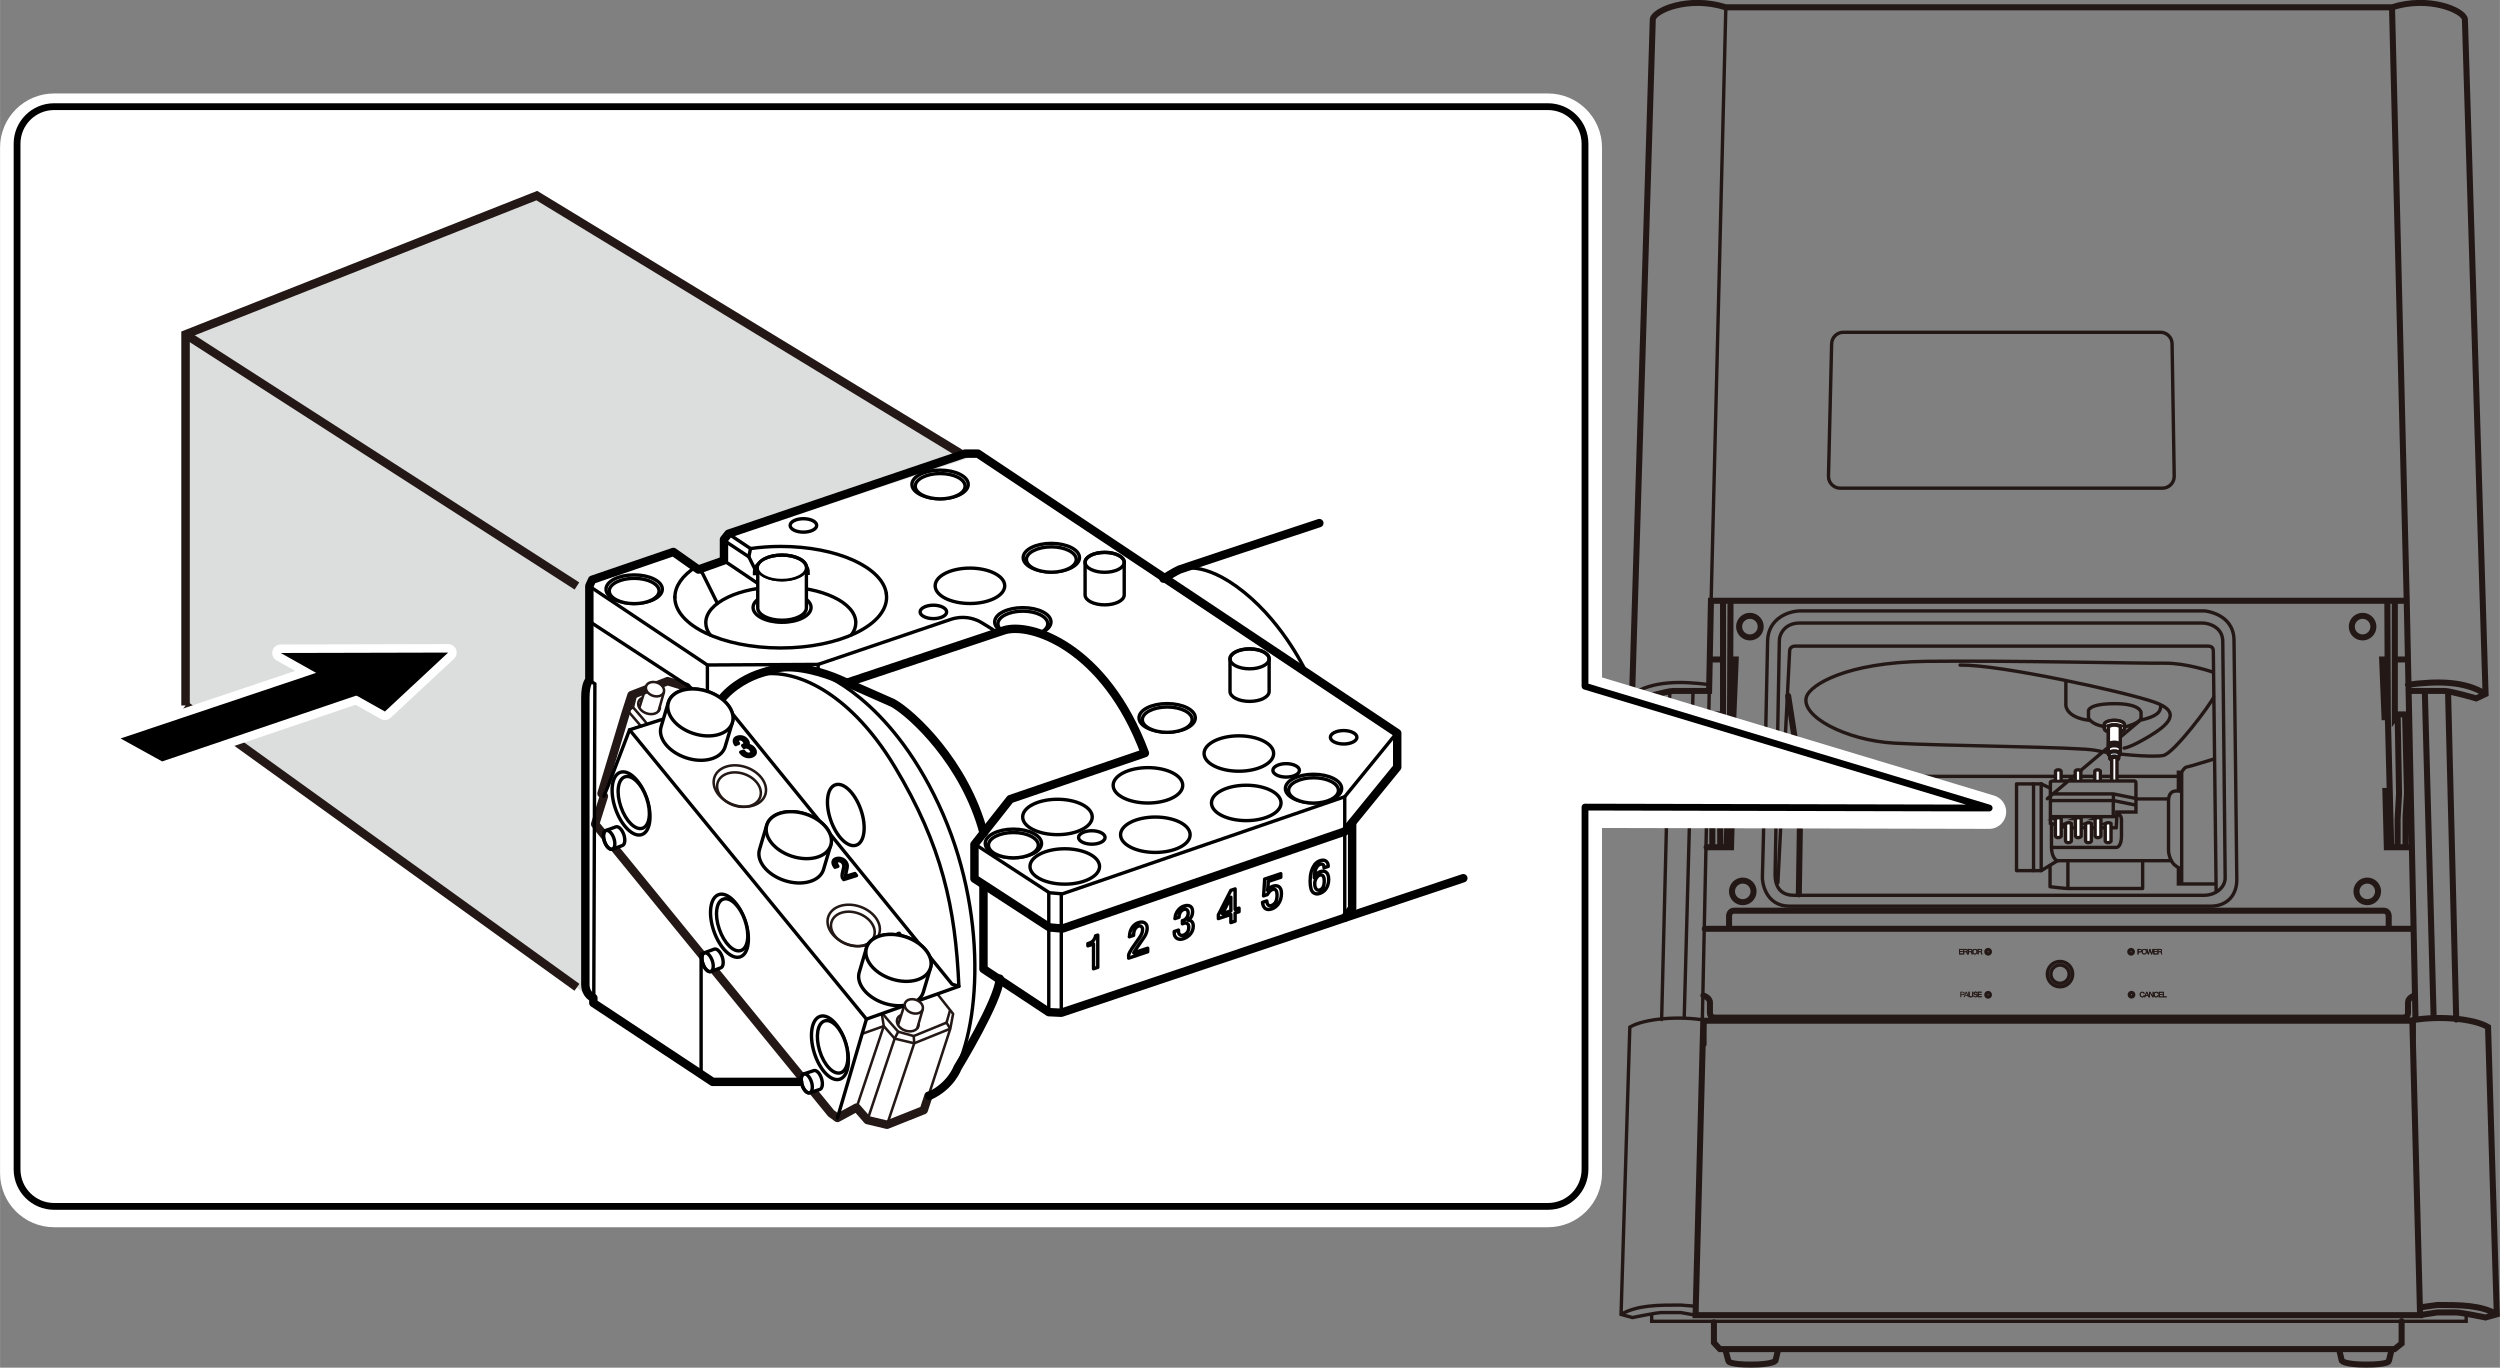 <?xml version="1.0" encoding="UTF-8"?><svg xmlns="http://www.w3.org/2000/svg" width="103.7mm" height="56.73mm" xmlns:xlink="http://www.w3.org/1999/xlink" viewBox="0 0 293.94 160.81"><rect x="0" y="0" width="293.94" height="160.81" fill="#808080" stroke="none"/><defs><clipPath id="clippath"><rect x="190.39" y=".15" width="103.4" height="160.5" style="fill:none;"/></clipPath><clipPath id="clippath-1"><rect x="190.39" y=".15" width="103.4" height="160.5" style="fill:none;"/></clipPath><clipPath id="clippath-2"><rect x="190.39" y=".15" width="103.4" height="160.5" style="fill:none;"/></clipPath><clipPath id="clippath-3"><rect x="190.39" y=".15" width="103.4" height="160.5" style="fill:none;"/></clipPath><clipPath id="clippath-4"><rect x="241.48" y="90.32" width="5.67" height="1.55" style="fill:none;"/></clipPath></defs><g id="_レイヤー_1"><path d="M241.04,101.76v2.5s1.7.21,2.1.21h8.79v-3" style="fill:none; stroke:#231815; stroke-linecap:round; stroke-linejoin:round; stroke-width:.4px;"/><line x1="240.11" y1="102.31" x2="241.92" y2="101.2" style="fill:none; stroke:#231815; stroke-linecap:round; stroke-linejoin:round; stroke-width:.4px;"/><line x1="243.14" y1="104.35" x2="243.14" y2="101.31" style="fill:none; stroke:#231815; stroke-linecap:round; stroke-linejoin:round; stroke-width:.4px;"/><polyline points="240 102.37 237.1 102.37 237.1 92.17 239.46 92.17 240 92.17" style="fill:none; stroke:#231815; stroke-linecap:round; stroke-linejoin:round; stroke-width:.4px;"/><line x1="240" y1="92.17" x2="240" y2="102.37" style="fill:none; stroke:#231815; stroke-linecap:round; stroke-linejoin:round; stroke-width:.4px;"/><line x1="239.1" y1="102.37" x2="239.1" y2="92.17" style="fill:none; stroke:#231815; stroke-linecap:round; stroke-linejoin:round; stroke-width:.4px;"/><line x1="240" y1="92.17" x2="241.08" y2="92.68" style="fill:none; stroke:#231815; stroke-linecap:round; stroke-linejoin:round; stroke-width:.4px;"/><path d="M211.71,91.29h44.35" style="fill:none; stroke:#231815; stroke-linecap:round; stroke-miterlimit:10; stroke-width:.4px;"/><g style="clip-path:url(#clippath);"><path d="M256.52,90.79v13.13M260.52,103.94h-4.39v-1.93s-.14-.06-.44-.3c-.3-.25-.72-1.02-.72-1.74v-5.64c0-.61.07-.87.33-1.13.26-.26.83-.19.83-.19v-2.21h.39s.3-.58.58-.61c.28-.03,3.2-.94,3.2-.94M251.24,93.94h3.67M248.5,93.35s-.07,2.56,0,2.56M241.15,96.02h7.64M241.15,94.22l.13-.09h7.22l2.6.53M241.15,93.44l.13-.09h7.22l2.6.53M248.91,95.6s.53.2.53.77v1.93c0,.99-.37,1.34-.59,1.34h-7.63M240.72,93.91,251.66,84.68c1.99-.44,2.4-.97,2.4-1.74M247.4,85.43c-1.58-.26-1.84-1.03-1.84-1.03v-.85s.04-.81,3.09-.81,3.09,1.03,3.09,1.03v.59c0,.55-1.39,1.02-1.91,1.1M242.9,80.07v2.87s0,1.44,2.82,1.77M230.46,78.2c4.71-.07,19.44,3.17,22.83,4.35,3.39,1.18,1.58,2.73-.63,4.05-2.21,1.33-2.91,1.36-2.91,1.36M260.32,81.89c-.4.96-4.68,6.63-5.93,6.93-1.25.29-6.19-.18-7.99-.59-1.8-.41-17.97-.52-23.68-.85-5.71-.33-11.1-3.19-10.31-5.49.44-1.29,4.49-4.02,14.14-4.13,9.65-.11,25.41.26,27.95.22s5.63,1.03,5.63,1.03M209.21,75.42l-.5,27.36c0,1.82.94,2.49,2.21,2.49h48.22c1.33,0,2.49-.88,2.49-2.05s-.28-27.8-.28-27.8c0-1.66-1.6-2.16-2.38-2.16h-47.39c-1.66,0-2.38,1.22-2.38,2.16ZM209.04,103.78l1.38-27.2c0-.44.33-.61.66-.61h48.5c.61,0,.66.33.66.66s.33,28.19.33,28.19M211.69,71.83h47.5s3.48.28,3.48,3.48c0,0,.33,26.37.33,28.14s-1.1,3.1-3.09,3.1h-49.49c-2.87,0-3.26-2.87-3.2-3.54.06-.66.61-27.64.61-27.64.06-2.71,2.54-3.54,3.87-3.54ZM248.83,97.33h-5.82l-1.93-.53v-4.86s.07-.11.37-.11h9.56s.13.02.13.24v3.41h-2.25v.7l-.07,1.16" style="fill:none; stroke:#231815; stroke-linecap:round; stroke-miterlimit:10; stroke-width:.4px;"/><path d="M242.86,96.83v2.04s.02.21.32.21.36-.17.36-.17v-2.08s-.2-.21-.69,0" style="fill:#d3edfb;"/><path d="M242.86,96.83v2.04s.02.21.32.21.36-.17.36-.17v-2.08s-.2-.21-.69,0Z" style="fill:#fff; stroke:#231815; stroke-linecap:round; stroke-miterlimit:10; stroke-width:.4px;"/><path d="M241.67,96.24v2.04s.02.21.32.21.36-.17.36-.17v-2.08s-.2-.21-.69,0" style="fill:#d3edfb;"/><path d="M241.67,96.24v2.04s.02.21.32.21.36-.17.36-.17v-2.08s-.2-.21-.69,0Z" style="fill:#fff; stroke:#231815; stroke-linecap:round; stroke-miterlimit:10; stroke-width:.4px;"/><path d="M245.22,96.83v2.04s.02.21.32.21.36-.17.36-.17v-2.08s-.2-.21-.69,0" style="fill:#fff;"/><path d="M245.22,96.83v2.04s.02.21.32.21.36-.17.36-.17v-2.08s-.2-.21-.69,0Z" style="fill:none; stroke:#231815; stroke-linecap:round; stroke-miterlimit:10; stroke-width:.4px;"/><path d="M244.02,96.24v2.04s.02.21.32.21.36-.17.36-.17v-2.08s-.2-.21-.69,0" style="fill:#d3edfb;"/><path d="M244.02,96.24v2.04s.02.21.32.21.36-.17.36-.17v-2.08s-.2-.21-.69,0Z" style="fill:#fff; stroke:#231815; stroke-linecap:round; stroke-miterlimit:10; stroke-width:.4px;"/><path d="M247.53,96.83v2.04s.02.21.32.21.36-.17.36-.17v-2.08s-.2-.21-.69,0" style="fill:#fff;"/><path d="M247.53,96.83v2.04s.02.21.32.21.36-.17.36-.17v-2.08s-.2-.21-.69,0Z" style="fill:none; stroke:#231815; stroke-linecap:round; stroke-miterlimit:10; stroke-width:.4px;"/><path d="M246.34,96.24v2.04s.02.21.32.21.36-.17.36-.17v-2.08s-.2-.21-.69,0" style="fill:#fff;"/><path d="M246.34,96.24v2.04s.02.21.32.21.36-.17.36-.17v-2.08s-.2-.21-.69,0Z" style="fill:none; stroke:#231815; stroke-linecap:round; stroke-miterlimit:10; stroke-width:.4px;"/><path d="M250.88,116.96c0,.14-.12.26-.26.26s-.26-.12-.26-.26.12-.26.26-.26.26.12.26.26ZM250.83,111.91c0,.14-.12.26-.26.26s-.26-.12-.26-.26.12-.26.26-.26.26.12.26.26ZM234.02,116.97c0,.14-.12.26-.26.26s-.26-.12-.26-.26.12-.26.26-.26.26.12.26.26ZM234.02,111.91c0,.14-.12.26-.26.26s-.26-.12-.26-.26.12-.26.26-.26.26.12.26.26ZM241.14,114.55c0,.59.49,1.07,1.08,1.07.59,0,1.07-.49,1.07-1.08,0-.59-.49-1.07-1.08-1.07-.59,0-1.07.49-1.07,1.08ZM240.72,114.55c0,.82.68,1.49,1.5,1.48.82,0,1.49-.68,1.48-1.5,0-.83-.68-1.49-1.5-1.48-.82,0-1.49.68-1.48,1.5ZM199.06,81.39l-1.03,38.12M200.16,119.73l.81-38.49M194.2,154.62v.74h95.77v-.74M190.59,154.55c1.91-1.1,4.34-1.1,6.99-1.1l1.51.12M200.46,122.83v-2.87c-3.02-.52-7.07-.22-8.83.81l-1.03,33.78,1.33.37s2.87-.59,3.46-.59h2.21l1.77.31M196.33,81.39l-.96,38.49M191.92,81.61c2.43-1.55,5.67-1.55,9.13-1.1M201.19,70.64l1.73-69.77M254.02,39.07h-37.28c-.75,0-1.36.6-1.38,1.35l-.37,15.56c-.02.78.61,1.42,1.38,1.42h37.88c.78,0,1.4-.64,1.39-1.41l-.25-15.57c-.01-.75-.62-1.35-1.37-1.35Z" style="fill:none; stroke:#231815; stroke-linecap:round; stroke-miterlimit:10; stroke-width:.4px;"/><path d="M251.45,111.88h.17c.05,0,.12-.02.12-.11s-.05-.1-.11-.1h-.17v.21ZM251.33,111.58h.29c.19,0,.22.12.22.2s-.04.2-.22.2h-.17v.25h-.12v-.64Z" style="fill:#231815;"/><path d="M251.45,111.88h.17c.05,0,.12-.02.12-.11s-.05-.1-.11-.1h-.17v.21ZM251.33,111.58h.29c.19,0,.22.12.22.2s-.04.2-.22.2h-.17v.25h-.12v-.64Z" style="fill:#231815;"/><path d="M251.93,111.9c0,.12.06.24.19.24s.2-.12.2-.24-.06-.24-.2-.24-.19.12-.19.24M252.43,111.9c0,.18-.11.33-.31.33s-.31-.15-.31-.33.12-.33.31-.33.31.15.31.33" style="fill:#231815;"/><path d="M251.93,111.9c0,.12.06.24.19.24s.2-.12.2-.24-.06-.24-.2-.24-.19.12-.19.24ZM252.43,111.9c0,.18-.11.33-.31.33s-.31-.15-.31-.33.12-.33.31-.33.31.15.31.33Z" style="fill:#231815;"/></g><polygon points="252.37 111.58 252.49 111.58 252.6 112.06 252.61 112.06 252.73 111.58 252.85 111.58 252.97 112.06 252.98 112.06 253.1 111.58 253.21 111.58 253.03 112.22 252.92 112.22 252.79 111.73 252.79 111.73 252.66 112.22 252.54 112.22 252.37 111.58" style="fill:#231815;"/><polygon points="252.37 111.58 252.49 111.58 252.6 112.06 252.61 112.06 252.73 111.58 252.85 111.58 252.97 112.06 252.98 112.06 253.1 111.58 253.21 111.58 253.03 112.22 252.92 112.22 252.79 111.73 252.79 111.73 252.66 112.22 252.54 112.22 252.37 111.58" style="fill:#231815;"/><polygon points="253.18 111.58 253.66 111.58 253.66 111.67 253.3 111.67 253.3 111.84 253.63 111.84 253.63 111.93 253.3 111.93 253.3 112.12 253.67 112.12 253.67 112.22 253.18 112.22 253.18 111.58" style="fill:#231815;"/><polygon points="253.18 111.58 253.66 111.58 253.66 111.67 253.3 111.67 253.3 111.84 253.63 111.84 253.63 111.93 253.3 111.93 253.3 112.12 253.67 112.12 253.67 112.22 253.18 112.22 253.18 111.58" style="fill:#231815;"/><g style="clip-path:url(#clippath-1);"><path d="M253.79,111.87h.19c.08,0,.12-.03.12-.1,0-.08-.06-.1-.12-.1h-.19v.2ZM253.67,111.58h.32c.15,0,.22.06.22.17,0,.12-.09.15-.11.16h0s.1.04.1.14c0,.07.01.14.04.17h-.13s-.02-.06-.02-.1c0-.12-.03-.17-.13-.17h-.17v.26h-.12v-.64Z" style="fill:#231815;"/><path d="M253.79,111.87h.19c.08,0,.12-.03.12-.1,0-.08-.06-.1-.12-.1h-.19v.2ZM253.67,111.58h.32c.15,0,.22.06.22.17,0,.12-.09.15-.11.16h0s.1.04.1.14c0,.07.01.14.04.17h-.13s-.02-.06-.02-.1c0-.12-.03-.17-.13-.17h-.17v.26h-.12v-.64Z" style="fill:#231815;"/></g><polygon points="230.35 111.58 230.82 111.58 230.82 111.67 230.46 111.67 230.46 111.84 230.79 111.84 230.79 111.93 230.46 111.93 230.46 112.12 230.83 112.12 230.83 112.22 230.35 112.22 230.35 111.58" style="fill:#231815;"/><polygon points="230.35 111.58 230.82 111.58 230.82 111.67 230.46 111.67 230.46 111.84 230.79 111.84 230.79 111.93 230.46 111.93 230.46 112.12 230.83 112.12 230.83 112.22 230.35 112.22 230.35 111.58" style="fill:#231815;"/><g style="clip-path:url(#clippath-2);"><path d="M230.95,111.87h.19c.07,0,.11-.03.11-.1,0-.08-.06-.1-.12-.1h-.19v.2ZM230.83,111.58h.32c.15,0,.22.06.22.17,0,.12-.09.15-.11.16h0s.1.04.1.14c0,.07.01.14.04.17h-.13s-.02-.06-.02-.1c0-.12-.03-.17-.13-.17h-.17v.26h-.12v-.64Z" style="fill:#231815;"/><path d="M230.95,111.87h.19c.07,0,.11-.03.11-.1,0-.08-.06-.1-.12-.1h-.19v.2ZM230.83,111.58h.32c.15,0,.22.06.22.17,0,.12-.09.15-.11.16h0s.1.04.1.14c0,.07.01.14.04.17h-.13s-.02-.06-.02-.1c0-.12-.03-.17-.13-.17h-.17v.26h-.12v-.64Z" style="fill:#231815;"/><path d="M231.5,111.87h.19c.07,0,.12-.03.12-.1,0-.08-.06-.1-.12-.1h-.19v.2ZM231.38,111.58h.32c.15,0,.22.06.22.17,0,.12-.09.15-.11.16h0s.1.04.1.14c0,.07.01.14.04.17h-.13s-.02-.06-.02-.1c0-.12-.03-.17-.13-.17h-.17v.26h-.12v-.64Z" style="fill:#231815;"/><path d="M231.5,111.87h.19c.07,0,.12-.03.12-.1,0-.08-.06-.1-.12-.1h-.19v.2ZM231.38,111.58h.32c.15,0,.22.06.22.17,0,.12-.09.15-.11.16h0s.1.04.1.14c0,.07.01.14.04.17h-.13s-.02-.06-.02-.1c0-.12-.03-.17-.13-.17h-.17v.26h-.12v-.64Z" style="fill:#231815;"/><path d="M232.01,111.9c0,.12.06.24.2.24s.19-.12.19-.24-.06-.24-.19-.24-.2.12-.2.24M232.51,111.9c0,.18-.11.33-.31.33s-.31-.15-.31-.33.11-.33.31-.33.31.15.31.33" style="fill:#231815;"/><path d="M232.01,111.9c0,.12.06.24.2.24s.19-.12.19-.24-.06-.24-.19-.24-.2.12-.2.24ZM232.51,111.9c0,.18-.11.33-.31.33s-.31-.15-.31-.33.11-.33.31-.33.31.15.31.33Z" style="fill:#231815;"/><path d="M232.64,111.87h.19c.07,0,.12-.03.12-.1,0-.08-.06-.1-.12-.1h-.19v.2ZM232.52,111.58h.32c.15,0,.22.06.22.17,0,.12-.09.15-.11.16h0s.1.04.1.14c0,.07.01.14.04.17h-.13s-.02-.06-.02-.1c0-.12-.03-.17-.13-.17h-.17v.26h-.12v-.64Z" style="fill:#231815;"/><path d="M232.64,111.87h.19c.07,0,.12-.03.12-.1,0-.08-.06-.1-.12-.1h-.19v.2ZM232.52,111.58h.32c.15,0,.22.06.22.17,0,.12-.09.15-.11.16h0s.1.04.1.14c0,.07.01.14.04.17h-.13s-.02-.06-.02-.1c0-.12-.03-.17-.13-.17h-.17v.26h-.12v-.64Z" style="fill:#231815;"/><path d="M252.05,116.83c-.02-.07-.07-.13-.16-.13-.14,0-.2.12-.2.24s.06.24.2.24c.1,0,.16-.07.17-.17h.11c0,.15-.12.26-.28.26-.19,0-.31-.15-.31-.33s.12-.33.31-.33c.15,0,.26.08.28.22h-.11Z" style="fill:#231815;"/><path d="M252.05,116.83c-.02-.07-.07-.13-.16-.13-.14,0-.2.12-.2.24s.06.24.2.24c.1,0,.16-.07.17-.17h.11c0,.15-.12.26-.28.26-.19,0-.31-.15-.31-.33s.12-.33.31-.33c.15,0,.26.08.28.22h-.11Z" style="fill:#231815;"/></g><path d="M252.31,117.01h.2l-.1-.27h0l-.1.27ZM252.35,116.62h.12l.26.64h-.12l-.06-.17h-.26l-.06.17h-.12l.26-.64Z" style="fill:#231815;"/><path d="M252.31,117.01h.2l-.1-.27h0l-.1.27ZM252.35,116.62h.12l.26.64h-.12l-.06-.17h-.26l-.06.17h-.12l.26-.64Z" style="fill:#231815;"/><polygon points="252.69 116.62 252.81 116.62 253.1 117.09 253.11 117.09 253.11 116.62 253.22 116.62 253.22 117.26 253.09 117.26 252.8 116.79 252.79 116.79 252.79 117.26 252.69 117.26 252.69 116.62" style="fill:#231815;"/><polygon points="252.69 116.62 252.81 116.62 253.1 117.09 253.11 117.09 253.11 116.62 253.22 116.62 253.22 117.26 253.09 117.26 252.8 116.79 252.79 116.79 252.79 117.26 252.69 117.26 252.69 116.62" style="fill:#231815;"/><g style="clip-path:url(#clippath-3);"><path d="M253.69,116.83c-.02-.07-.07-.13-.16-.13-.14,0-.2.12-.2.24s.06.24.2.24c.1,0,.16-.07.16-.17h.11c0,.15-.12.26-.28.26-.19,0-.31-.15-.31-.33s.12-.33.31-.33c.15,0,.26.08.28.22h-.11Z" style="fill:#231815;"/><path d="M253.69,116.83c-.02-.07-.07-.13-.16-.13-.14,0-.2.12-.2.24s.06.24.2.24c.1,0,.16-.07.16-.17h.11c0,.15-.12.26-.28.26-.19,0-.31-.15-.31-.33s.12-.33.31-.33c.15,0,.26.08.28.22h-.11Z" style="fill:#231815;"/></g><polygon points="253.81 116.62 254.29 116.62 254.29 116.72 253.93 116.72 253.93 116.89 254.26 116.89 254.26 116.98 253.93 116.98 253.93 117.17 254.3 117.17 254.3 117.26 253.81 117.26 253.81 116.62" style="fill:#231815;"/><polygon points="253.81 116.62 254.29 116.62 254.29 116.72 253.93 116.72 253.93 116.89 254.26 116.89 254.26 116.98 253.93 116.98 253.93 117.17 254.3 117.17 254.3 117.26 253.81 117.26 253.81 116.62" style="fill:#231815;"/><polygon points="254.3 116.62 254.42 116.62 254.42 117.17 254.76 117.17 254.76 117.26 254.3 117.26 254.3 116.62" style="fill:#231815;"/><polygon points="254.3 116.62 254.42 116.62 254.42 117.17 254.76 117.17 254.76 117.26 254.3 117.26 254.3 116.62" style="fill:#231815;"/><path d="M230.61,116.91h.17c.05,0,.11-.02.11-.11s-.05-.1-.11-.1h-.17v.21ZM230.49,116.61h.29c.19,0,.22.12.22.2s-.04.2-.22.2h-.17v.24h-.12v-.64Z" style="fill:#231815;"/><path d="M230.61,116.91h.17c.05,0,.11-.02.11-.11s-.05-.1-.11-.1h-.17v.21Z" style="fill:none;"/><path d="M231.09,117h.2l-.1-.27h0l-.1.27ZM231.13,116.61h.12l.25.64h-.12l-.06-.17h-.26l-.06.17h-.12l.26-.64Z" style="fill:#231815;"/><path d="M231.47,116.61h.11v.37c0,.09,0,.19.15.19s.15-.1.15-.19v-.37h.11v.41c0,.16-.11.25-.27.25s-.27-.08-.27-.25v-.41Z" style="fill:#231815;"/><path d="M231.47,116.61h.11v.37c0,.09,0,.19.15.19s.15-.1.15-.19v-.37h.11v.41c0,.16-.11.25-.27.25s-.27-.08-.27-.25v-.41Z" style="fill:#231815;"/><path d="M232.11,117.04c0,.1.07.14.17.14.1,0,.14-.05.14-.1s-.03-.07-.05-.08c-.05-.02-.11-.03-.19-.05-.11-.03-.15-.1-.15-.16,0-.13.12-.19.24-.19.14,0,.25.07.25.2h-.12c0-.08-.06-.11-.14-.11-.05,0-.12.02-.12.08,0,.04.03.07.08.08.01,0,.15.04.19.05.09.02.13.1.13.16,0,.14-.13.2-.26.2-.15,0-.27-.07-.27-.23h.11Z" style="fill:#231815;"/><path d="M232.11,117.04c0,.1.07.14.17.14.1,0,.14-.05.14-.1s-.03-.07-.05-.08c-.05-.02-.11-.03-.19-.05-.11-.03-.15-.1-.15-.16,0-.13.12-.19.24-.19.14,0,.25.07.25.2h-.12c0-.08-.06-.11-.14-.11-.05,0-.12.02-.12.08,0,.04.03.07.08.08.01,0,.15.04.19.05.09.02.13.1.13.16,0,.14-.13.2-.26.2-.15,0-.27-.07-.27-.23h.11Z" style="fill:#231815;"/><polygon points="232.54 116.61 233.01 116.61 233.01 116.71 232.65 116.71 232.65 116.87 232.99 116.87 232.99 116.97 232.65 116.97 232.65 117.15 233.02 117.15 233.02 117.25 232.54 117.25 232.54 116.61" style="fill:#231815;"/><polygon points="232.54 116.61 233.01 116.61 233.01 116.71 232.65 116.71 232.65 116.87 232.99 116.87 232.99 116.97 232.65 116.97 232.65 117.15 233.02 117.15 233.02 117.25 232.54 117.25 232.54 116.61" style="fill:#231815;"/><path d="M282.38,155.36v2.61l-.83.66h-79.33l-.7-.75v-2.39M209.05,158.76l-.3,1.25s-.33.44-2.87.44-2.65-.39-2.65-.39l-.35-1.3M275.05,158.76l.3,1.25s.33.44,2.87.44,2.65-.39,2.65-.39l.35-1.43M283.9,117.06s-.77.22-.77.83v1.21c0,.55-.55.55-.55.55h-80.98s-.55,0-.55-.55v-1.21c0-.61-.77-.83-.77-.83M280.64,77.54h-.55l.28,6.79h.39M283.12,77.54h-1.55M283.51,99.62h-2.87l-.17-6.62h.39M281.91,84l.17,9.33-.17,2.98v3.2M280.7,70.75l.06,13.58.39,15.18M281.58,70.7v13.74l.33-.44h.88l.22,9.22-.17,2.87v3.48M276.52,73.68c0,.7.57,1.27,1.27,1.27s1.27-.57,1.27-1.27-.57-1.27-1.27-1.27-1.27.57-1.27,1.27ZM207.02,73.68c0,.7-.57,1.27-1.27,1.27s-1.27-.57-1.27-1.27.57-1.27,1.27-1.27,1.27.57,1.27,1.27ZM277.07,104.81c0,.7.57,1.27,1.27,1.27s1.27-.57,1.27-1.27-.57-1.27-1.27-1.27-1.27.57-1.27,1.27ZM280.86,109.12v-1.21s.11-.83-.61-.83h-76.34c-.72,0-.61.83-.61.83v1.21M283.71,109.21h-83.26M285.11,81.39l1.03,38.12M284.01,119.73l-.81-38.49M241.57,154.64h42.98l-.91-34.62h-83.37l-.91,34.62h42.98-.77ZM293.58,154.54c-1.91-1.1-4.34-1.1-6.99-1.1l-2.02.28M283.71,122.82v-2.87c3.02-.52,7.07-.22,8.83.81l1.03,33.78-1.32.37s-2.87-.59-3.46-.59h-2.21l-2.03.31M287.84,81.39l.96,38.49M292.25,81.61c-2.43-1.55-5.67-1.55-9.13-1.1M282.98,70.64l-1.73-69.77M252.21,70.64h30.77l.22,10.6h4.2c.74,0,3.75.88,3.75.88l1.1-.52-2.43-79.34c-.15-1.03-4.2-2.8-8.58-1.4h-78.33c-4.38-1.4-8.43.37-8.58,1.4l-2.43,79.34,1.1.52s3.02-.88,3.75-.88h4.2l.22-10.6h51.02ZM210.25,81.83l1.47,9.49-.22,13.84M203.53,77.54h.55l-.28,6.79h-.39M201.04,77.54h1.55M200.66,99.62h2.87l.17-6.62h-.39M202.26,84l-.17,9.33.17,2.98v3.2M203.47,70.75l-.06,13.58-.39,15.18M202.59,70.7v13.74l-.33-.44h-.88l-.22,9.22.17,2.87v3.48M206.18,104.81c0,.7-.57,1.27-1.27,1.27s-1.27-.57-1.27-1.27.57-1.27,1.27-1.27,1.27.57,1.27,1.27Z" style="fill:none; stroke:#231815; stroke-linecap:round; stroke-miterlimit:10; stroke-width:.71px;"/><path d="M249.78,85.19c0-.27-.53-.49-1.18-.49s-1.18.22-1.18.49v.46c0,.27.53.49,1.18.49s1.18-.22,1.18-.49v-.46Z" style="fill:none; stroke:#231815; stroke-miterlimit:10; stroke-width:.4px;"/><path d="M249.78,85.19c0-.27-.53-.49-1.18-.49s-1.18.22-1.18.49v.46c0,.27.53.49,1.18.49s1.18-.22,1.18-.49v-.46Z" style="fill:#fff; stroke:#231815; stroke-linecap:round; stroke-miterlimit:10; stroke-width:.4px;"/><path d="M249.78,85.64c0,.28-.53.5-1.18.5s-1.18-.22-1.18-.5.53-.5,1.18-.5,1.18.22,1.18.5Z" style="fill:none; stroke:#231815; stroke-linecap:round; stroke-miterlimit:10; stroke-width:.24px;"/><path d="M249.3,85.54c0-.16-.32-.28-.7-.28s-.7.13-.7.28v2.07c0,.15.32.28.7.28s.7-.13.7-.28v-2.07Z" style="fill:none; stroke:#231815; stroke-miterlimit:10; stroke-width:.4px;"/><path d="M249.3,85.54c0-.16-.32-.28-.7-.28s-.7.13-.7.28v2.07c0,.15.32.28.7.28s.7-.13.7-.28v-2.07Z" style="fill:#fff; stroke:#231815; stroke-linecap:round; stroke-miterlimit:10; stroke-width:.4px;"/><path d="M249.3,87.58c0,.17-.32.31-.7.31s-.7-.14-.7-.31.32-.31.7-.31.7.14.7.31Z" style="fill:#fff; stroke:#231815; stroke-linecap:round; stroke-miterlimit:10; stroke-width:.4px;"/><path d="M249.27,87.6c0-.15-.3-.28-.68-.28s-.68.13-.68.28v.42c0,.15.3.28.68.28s.68-.13.68-.28v-.42Z" style="fill:none; stroke:#231815; stroke-miterlimit:10; stroke-width:.4px;"/><path d="M249.27,87.6c0-.15-.3-.28-.68-.28s-.68.13-.68.28v.42c0,.15.3.28.68.28s.68-.13.68-.28v-.42Z" style="fill:none; stroke:#231815; stroke-linecap:round; stroke-miterlimit:10; stroke-width:.24px;"/><path d="M249.3,87.97c0-.16-.32-.29-.7-.29s-.7.13-.7.29v.67c0,.16.32.29.7.29s.7-.13.7-.29v-.67Z" style="fill:none; stroke:#231815; stroke-miterlimit:10; stroke-width:.4px;"/><path d="M249.3,87.97c0-.16-.32-.29-.7-.29s-.7.13-.7.29v.67c0,.16.32.29.7.29s.7-.13.7-.29v-.67Z" style="fill:#fff; stroke:#231815; stroke-linecap:round; stroke-miterlimit:10; stroke-width:.4px;"/><path d="M249.3,88.63c0,.17-.32.31-.7.31s-.7-.14-.7-.31.32-.31.7-.31.7.14.7.31" style="fill:none; stroke:#231815; stroke-miterlimit:10; stroke-width:.4px;"/><path d="M249.3,88.63c0,.17-.32.31-.7.31s-.7-.14-.7-.31.32-.31.7-.31.7.14.7.31Z" style="fill:#fff; stroke:#231815; stroke-linecap:round; stroke-miterlimit:10; stroke-width:.4px;"/><path d="M249.1,88.68c0-.11-.23-.21-.51-.21s-.51.09-.51.21v.49c0,.11.23.21.51.21s.51-.09.51-.21v-.49Z" style="fill:none; stroke:#231815; stroke-miterlimit:10; stroke-width:.4px;"/><path d="M249.1,88.68c0-.11-.23-.21-.51-.21s-.51.09-.51.21v.49c0,.11.23.21.51.21s.51-.09.51-.21v-.49Z" style="fill:#d3edfb; stroke:#231815; stroke-linecap:round; stroke-miterlimit:10; stroke-width:.24px;"/><path d="M249.1,89.15c0,.12-.23.22-.51.22s-.51-.1-.51-.22.23-.22.51-.22.51.1.51.22" style="fill:none; stroke:#231815; stroke-miterlimit:10; stroke-width:.4px;"/><path d="M249.1,89.15c0,.12-.23.22-.51.22s-.51-.1-.51-.22.23-.22.51-.22.51.1.51.22Z" style="fill:none; stroke:#231815; stroke-linecap:round; stroke-miterlimit:10; stroke-width:.4px;"/><path d="M248.91,91.65v-2.48c0-.06-.14-.12-.31-.12s-.31.05-.31.12v2.47" style="fill:#fff; stroke:#231815; stroke-linecap:round; stroke-miterlimit:10; stroke-width:.4px;"/><line x1="241.92" y1="101.2" x2="255.22" y2="101.2" style="fill:none; stroke:#231815; stroke-linecap:round; stroke-linejoin:round; stroke-width:.4px;"/><path d="M241.94,101.2c-.3,0-.73-.63-.73-1.55v-2.8" style="fill:none; stroke:#231815; stroke-linecap:round; stroke-linejoin:round; stroke-width:.4px;"/><g style="clip-path:url(#clippath-4);"><path d="M241.68,91.63v-.93s0-.18.33-.18.33.18.33.18v.97" style="fill:#d3edfb;"/><path d="M241.68,91.63v-.93s0-.18.33-.18.33.18.33.18v.97" style="fill:#fff; stroke:#231815; stroke-linecap:round; stroke-miterlimit:10; stroke-width:.4px;"/><path d="M244,91.63v-.93s0-.18.33-.18.33.18.33.18v.97" style="fill:#d3edfb;"/><path d="M244,91.63v-.93s0-.18.33-.18.33.18.33.18v.97" style="fill:#fff; stroke:#231815; stroke-linecap:round; stroke-miterlimit:10; stroke-width:.4px;"/><path d="M246.3,91.63v-.93s0-.18.33-.18.33.18.33.18v.97" style="fill:#d3edfb;"/><path d="M246.3,91.63v-.93s0-.18.33-.18.33.18.33.18v.97" style="fill:#fff; stroke:#231815; stroke-linecap:round; stroke-miterlimit:10; stroke-width:.4px;"/></g></g><g id="_レイヤー_2"><path d="M186.36,17.35c0-2.41-1.95-4.36-4.36-4.36H6.36c-2.41,0-4.36,1.95-4.36,4.36v120.59c0,2.41,1.95,4.36,4.36,4.36h175.64c2.41,0,4.36-1.95,4.36-4.36v-42.59s47.52.11,47.52.11l-47.52-14.32V17.35Z" style="fill:#fff; stroke:#fff; stroke-linecap:round; stroke-linejoin:round; stroke-width:4px;"/><path d="M186.36,16.9c0-2.41-1.95-4.36-4.36-4.36H6.36c-2.41,0-4.36,1.95-4.36,4.36v120.59c0,2.41,1.95,4.36,4.36,4.36h175.64c2.41,0,4.36-1.95,4.36-4.36v-42.59s47.52.11,47.52.11l-47.52-14.32V16.9Z" style="fill:#fff; stroke:#000; stroke-linecap:round; stroke-linejoin:round; stroke-width:.8px;"/></g><g id="_レイヤー_3"><path d="M114.87,53.83h-1.53l-27.45,9.21-.83.86v2.47l-3,1.07-2.93-2.07-9.54,3.27-.33.73,13.87,9.27,13.01-.07,14.61-4.95s2.43-1.03,3.79-.31,2.54,1.47,2.54,1.47c1.88-.6,4.77-.77,7.64,1.36s6.67,4.71,9.76,12.85c-2.7.92-15.81,5.4-15.81,5.4l-4.2,5.25,8.74,5.74,1.47.18,33.28-11.46,6.14-7.45-49.23-32.82Z" style="fill:#fff;"/><path d="M62.85,23.35l-41.03,15.96v43.55s46.96,33.98,46.96,33.98c-.06-4.19,0-33.89,0-33.89,0,0,.01-1.74.48-2.62,0-5.22,0-10.96,0-10.96l.33-.73,9.54-3.27,3.18,2.07,2.53-.99.23-2.55.65-.67,28.25-9.41-51.11-30.48Z" style="fill:#dcdddd;"/></g><g id="_レイヤー_4"><ellipse cx="91.83" cy="67.16" rx="2.86" ry="1.46" style="fill:#fff;"/><path d="M94.72,67.22c0,.8-1.28,1.45-2.85,1.45s-2.85-.65-2.85-1.45,1.28-1.45,2.85-1.45,2.85.65,2.85,1.45Z" style="fill:none; stroke:#000; stroke-miterlimit:10; stroke-width:.4px;"/><path d="M89.01,67.64v-.42c0-.8,1.28-1.45,2.85-1.45s2.85.65,2.85,1.45v.39" style="fill:none; stroke:#000; stroke-miterlimit:10;"/><rect x="66.41" y="51.44" width="110.95" height="89.87" style="fill:none;"/><line x1="67.83" y1="68.9" x2="21.81" y2="39.32" style="fill:none; stroke:#231815; stroke-miterlimit:10;"/><line x1="67.83" y1="116.09" x2="21.81" y2="82.95" style="fill:none; stroke:#231815; stroke-miterlimit:10;"/><polyline points="21.81 82.95 21.81 39.32 63.11 23 112.92 53.32" style="fill:none; stroke:#231815; stroke-miterlimit:10;"/><polygon points="40.82 77.89 49.48 79.21 19.06 89.53 14.17 86.83 40.82 77.89" style="fill:none; stroke:#fff; stroke-linecap:round; stroke-linejoin:round; stroke-width:2px;"/><polygon points="45.25 83.66 52.69 76.73 33 76.78 45.25 83.66" style="fill:none; stroke:#fff; stroke-linecap:round; stroke-linejoin:round; stroke-width:2px;"/><polygon points="40.82 77.89 49.48 79.21 19.06 89.53 14.17 86.83 40.82 77.89"/><polygon points="45.25 83.66 52.69 76.73 33 76.78 45.25 83.66"/><ellipse cx="86.88" cy="92.86" rx="1.94" ry="2.64" transform="translate(-29.58 143.91) rotate(-70.58)" style="fill:none; stroke:#231815; stroke-linecap:round; stroke-linejoin:round; stroke-width:.3px;"/><ellipse cx="86.99" cy="92.44" rx="2.33" ry="3.16" transform="translate(-29.12 143.73) rotate(-70.58)" style="fill:none; stroke:#231815; stroke-linecap:round; stroke-linejoin:round; stroke-width:.3px;"/><polyline points="111.67 120.98 107.49 122.67 105.19 122.12 103.91 120.65 101.5 121.51" style="fill:none; stroke:#231815; stroke-linecap:round; stroke-linejoin:round; stroke-width:.3px;"/><polyline points="103.8 119.22 104.31 119.83 105.6 121.31 107.43 121.82 111.29 120.24 111.69 118.83" style="fill:none; stroke:#231815; stroke-linecap:round; stroke-linejoin:round; stroke-width:.3px;"/><polyline points="103.7 119.37 103.91 120.65 100.71 130.23" style="fill:none; stroke:#231815; stroke-linecap:round; stroke-linejoin:round; stroke-width:.3px;"/><polyline points="105.6 121.31 105.19 122.12 101.99 131.7" style="fill:none; stroke:#231815; stroke-linecap:round; stroke-linejoin:round; stroke-width:.3px;"/><polyline points="107.43 121.82 107.49 122.67 104.29 132.25" style="fill:none; stroke:#231815; stroke-linecap:round; stroke-linejoin:round; stroke-width:.3px;"/><line x1="111.29" y1="120.24" x2="111.67" y2="120.89" style="fill:none; stroke:#231815; stroke-linecap:round; stroke-linejoin:round; stroke-width:.3px;"/><path d="M108.01,120.47c0,.08-.01.16-.04.23-.18.5-.88.71-1.56.47s-1.09-.84-.92-1.35c.06-.18.19-.32.36-.42" style="fill:none; stroke:#231815; stroke-linecap:round; stroke-linejoin:round; stroke-width:.3px;"/><line x1="108.48" y1="118.71" x2="107.86" y2="120.87" style="fill:none; stroke:#231815; stroke-linecap:round; stroke-linejoin:round; stroke-width:.3px;"/><line x1="106.4" y1="117.98" x2="105.63" y2="120.39" style="fill:none; stroke:#231815; stroke-linecap:round; stroke-linejoin:round; stroke-width:.3px;"/><path d="M77.59,83.17c0,.08-.01.16-.04.23-.18.5-.88.71-1.56.47s-1.09-.84-.92-1.35c.06-.18.19-.32.36-.42" style="fill:none; stroke:#231815; stroke-linecap:round; stroke-linejoin:round; stroke-width:.3px;"/><line x1="78.05" y1="81.41" x2="77.44" y2="83.57" style="fill:none; stroke:#231815; stroke-linecap:round; stroke-linejoin:round; stroke-width:.3px;"/><line x1="75.97" y1="80.68" x2="75.21" y2="83.09" style="fill:none; stroke:#231815; stroke-linecap:round; stroke-linejoin:round; stroke-width:.3px;"/><polyline points="109.17 128.83 111.73 120.96 112.06 119.21 110.24 116.91" style="fill:none; stroke:#231815; stroke-linecap:round; stroke-linejoin:round; stroke-width:.3px;"/><path d="M76.06,85.11c-.08-.18-1.64-1.95-1.64-1.95l.35-1.46.9-.34" style="fill:none; stroke:#231815; stroke-linecap:round; stroke-linejoin:round; stroke-width:.3px;"/><polyline points="74.42 83.17 73.8 83.56 75.33 85.35" style="fill:none; stroke:#231815; stroke-linecap:round; stroke-linejoin:round; stroke-width:.3px;"/><polyline points="80.74 80.78 78.49 80.09 74.25 81.73 73.63 83.64 70.72 93.3 70.94 93.52 71 93.62 69.97 96.9 97.71 130.9 98.46 131.45 100.71 130.23 101.99 131.7 104.29 132.25 108.61 130.53 109.17 128.83" style="fill:none; stroke:#231815; stroke-linecap:round; stroke-linejoin:round; stroke-width:.99px;"/><ellipse cx="100.27" cy="109.24" rx="1.94" ry="2.64" transform="translate(-36.09 167.47) rotate(-70.58)" style="fill:none; stroke:#231815; stroke-linecap:round; stroke-linejoin:round; stroke-width:.3px;"/><ellipse cx="100.38" cy="108.82" rx="2.33" ry="3.16" transform="translate(-35.63 167.3) rotate(-70.58)" style="fill:none; stroke:#231815; stroke-linecap:round; stroke-linejoin:round; stroke-width:.3px;"/><path d="M129.28,101.88c0,1.15-1.83,2.08-4.09,2.08s-4.09-.93-4.09-2.08,1.83-2.08,4.09-2.08,4.09.93,4.09,2.08Z" style="fill:#fff; stroke:#000; stroke-linecap:round; stroke-linejoin:round; stroke-width:.4px;"/><path d="M95.36,71.43c0,.96-1.53,1.74-3.41,1.74s-3.41-.78-3.41-1.74,1.53-1.74,3.41-1.74,3.41.78,3.41,1.74Z" style="fill:none; stroke:#000; stroke-linecap:round; stroke-linejoin:round; stroke-width:.4px;"/><path d="M83.5,74.66c-.34-.45-.52-.93-.52-1.44,0-2.34,3.95-4.23,8.82-4.23s8.82,1.89,8.82,4.23c0,.5-.18.98-.51,1.42" style="fill:none; stroke:#000; stroke-linecap:round; stroke-linejoin:round; stroke-width:.4px;"/><polyline points="80.58 83.71 74.02 85.81 71.54 92.3 71 93.62" style="fill:none; stroke:#000; stroke-linecap:round; stroke-linejoin:round; stroke-width:.4px;"/><path d="M87.6,108.22c.7,2.02.44,3.95-.57,4.29s-2.4-1.01-3.1-3.03c-.7-2.02-.44-3.95.57-4.29,1.01-.35,2.4,1.01,3.1,3.03Z" style="fill:#fff; stroke:#000; stroke-linecap:round; stroke-linejoin:round; stroke-width:.4px;"/><path d="M87.59,108.22c.58,1.67.37,3.25-.47,3.54-.83.29-1.98-.83-2.55-2.5-.58-1.67-.37-3.25.47-3.54.83-.29,1.98.83,2.55,2.5Z" style="fill:#fff; stroke:#000; stroke-linecap:round; stroke-linejoin:round; stroke-width:.4px;"/><path d="M101.22,95.22c.68,1.96.43,3.83-.55,4.16s-2.32-.98-3-2.94c-.68-1.96-.43-3.83.55-4.16.98-.34,2.32.98,3,2.94Z" style="fill:none; stroke:#000; stroke-linecap:round; stroke-linejoin:round; stroke-width:.4px;"/><path d="M76.03,93.84c.7,2.02.44,3.95-.57,4.29-1.01.35-2.4-1.01-3.1-3.03-.7-2.02-.44-3.95.57-4.29,1.01-.35,2.4,1.01,3.1,3.03Z" style="fill:#fff; stroke:#000; stroke-linecap:round; stroke-linejoin:round; stroke-width:.4px;"/><path d="M76.02,93.84c.58,1.67.37,3.25-.47,3.54s-1.98-.83-2.55-2.5c-.58-1.67-.37-3.25.47-3.54.83-.29,1.98.83,2.55,2.5Z" style="fill:#fff; stroke:#000; stroke-linecap:round; stroke-linejoin:round; stroke-width:.4px;"/><path d="M99.43,122.63c.63,2.05.31,3.96-.71,4.27-1.02.31-2.36-1.09-2.99-3.13-.63-2.05-.31-3.96.71-4.27,1.02-.31,2.36,1.09,2.99,3.13Z" style="fill:#fff; stroke:#000; stroke-linecap:round; stroke-linejoin:round; stroke-width:.4px;"/><path d="M99.42,122.62c.52,1.69.26,3.26-.59,3.52-.84.26-1.95-.9-2.46-2.58-.52-1.69-.26-3.26.59-3.52s1.95.9,2.46,2.58Z" style="fill:#fff; stroke:#000; stroke-linecap:round; stroke-linejoin:round; stroke-width:.4px;"/><path d="M109.26,128.86c2.55-1.15,3.33-3.32,3.33-3.32,0,0,4.81-7.87,4.96-10.47" style="fill:none; stroke:#000; stroke-linecap:round; stroke-linejoin:round; stroke-width:.99px;"/><path d="M99.45,80.22c2,.88,5.53,2.44,5.53,2.44,2.25,1.25,8.47,7.01,10.67,15.28" style="fill:none; stroke:#000; stroke-linecap:round; stroke-linejoin:round; stroke-width:.99px;"/><path d="M84.54,82.56c1.55-2.1,3.81-3.06,4.91-3.41,1.1-.35,1.8-.55,1.8-.55,2.3-.55,5.76.55,7.36,1.25.22.1.51.22.83.37" style="fill:none; stroke:#000; stroke-linecap:round; stroke-linejoin:round; stroke-width:.99px;"/><path d="M85.94,83.71l26,32.01.8.25c-.4-9.17-1.95-16.53-7.56-25.85-5.61-9.32-12.62-11.97-16.63-10.57" style="fill:none; stroke:#000; stroke-linecap:round; stroke-linejoin:round; stroke-width:.4px;"/><polyline points="74.02 85.81 101.87 119.83 112.74 115.97" style="fill:none; stroke:#000; stroke-linecap:round; stroke-linejoin:round; stroke-width:.4px;"/><line x1="101.87" y1="119.83" x2="98.46" y2="131.45" style="fill:none; stroke:#000; stroke-linecap:round; stroke-linejoin:round; stroke-width:.4px;"/><path d="M86.5,87.55c-.15-.2-.19-.38-.14-.55.04-.15.16-.25.34-.31.21-.07.43-.07.64,0,.19.07.35.18.48.35.13.17.17.31.14.43-.02.08-.07.14-.14.17.12,0,.23.01.34.05.19.07.35.18.48.35.14.19.19.36.14.52-.05.16-.19.28-.44.36-.21.06-.42.06-.65-.02-.23-.08-.4-.2-.52-.36l-.08-.1.34-.11.07.09c.08.11.2.19.34.24.11.04.22.04.32.01.13-.04.2-.11.23-.2.03-.09-.01-.21-.12-.36-.09-.12-.2-.2-.33-.25-.13-.04-.24-.05-.34-.02l-.12.04-.16-.22.09-.03c.09-.03.15-.09.17-.18.03-.09,0-.2-.1-.33-.08-.11-.19-.19-.32-.23-.1-.03-.19-.03-.29,0-.09.03-.14.08-.17.16-.03.09.01.22.12.37l-.32.1Z" style="fill:#fff; stroke:#000; stroke-linecap:round; stroke-linejoin:round; stroke-width:.4px;"/><path d="M98.17,101.95c-.2-.26-.27-.49-.21-.67.04-.15.15-.25.33-.31.21-.07.43-.07.64,0,.21.07.38.19.5.35.15.2.21.41.18.61-.03.19-.06.37-.11.56-.02.1-.04.2-.06.3-.02.09-.03.18-.02.26l1.1-.34.18.24-1.5.47-.16-.22c-.04-.09-.05-.24-.02-.44.07-.31.13-.56.17-.76.05-.21.01-.39-.11-.56-.08-.1-.18-.18-.31-.22-.1-.03-.19-.03-.28,0-.08.02-.13.07-.15.14-.04.13.02.29.17.5l-.34.11Z" style="fill:#fff; stroke:#000; stroke-linecap:round; stroke-linejoin:round; stroke-width:.4px;"/><path d="M105.54,109.79l.18-.06,1.65,2.21-.34.11-1.27-1.7-.44.14-.11-.15.13-.04c.14-.04.22-.11.25-.2.03-.1.02-.2-.04-.3Z" style="fill:#fff; stroke:#000; stroke-linecap:round; stroke-linejoin:round; stroke-width:.4px;"/><path d="M73.34,98.13c-.21-.61-.62-1.01-.93-.91-.19.06-.98.37-1.17.43-.3.1-.38.68-.17,1.29.21.61.62,1.01.93.91.19-.06.98-.37,1.17-.43.3-.1.38-.68.17-1.29Z" style="fill:#fff; stroke:#000; stroke-linecap:round; stroke-linejoin:round; stroke-width:.4px;"/><path d="M72.17,98.56c.21.61.13,1.18-.17,1.29-.3.1-.72-.3-.93-.91-.21-.61-.13-1.18.17-1.29.3-.1.72.3.93.91Z" style="fill:none; stroke:#000; stroke-linecap:round; stroke-linejoin:round; stroke-width:.4px;"/><path d="M84.91,112.51c-.21-.61-.62-1.01-.93-.91-.19.06-.98.37-1.17.43-.3.1-.38.68-.17,1.29.21.61.62,1.01.93.91.19-.06.98-.37,1.17-.43.3-.1.38-.68.17-1.29Z" style="fill:#fff; stroke:#000; stroke-linecap:round; stroke-linejoin:round; stroke-width:.4px;"/><path d="M83.74,112.95c.21.61.13,1.18-.17,1.29-.3.1-.72-.3-.93-.91-.21-.61-.13-1.18.17-1.29.3-.1.72.3.93.91Z" style="fill:none; stroke:#000; stroke-linecap:round; stroke-linejoin:round; stroke-width:.4px;"/><path d="M96.59,126.82c-.19-.61-.59-1.03-.9-.94-.19.06-.99.34-1.18.39-.31.09-.4.67-.21,1.28.19.61.59,1.03.9.94.19-.06.99-.34,1.18-.39.31-.09.4-.67.21-1.28Z" style="fill:#fff; stroke:#000; stroke-linecap:round; stroke-linejoin:round; stroke-width:.4px;"/><path d="M95.41,127.22c.19.61.09,1.19-.21,1.28-.31.09-.71-.33-.9-.94-.19-.61-.09-1.19.21-1.28s.71.33.9.94Z" style="fill:none; stroke:#000; stroke-linecap:round; stroke-linejoin:round; stroke-width:.4px;"/><path d="M83.15,81.29c-2.07-.67-4.11-.11-4.56,1.26-.18.54-.68,2.34-.85,2.86-.45,1.37.87,3.02,2.94,3.7s4.11.11,4.56-1.26c.18-.54.68-2.34.85-2.86.45-1.37-.87-3.02-2.94-3.7Z" style="fill:#fff; stroke:#000; stroke-linecap:round; stroke-linejoin:round; stroke-width:.4px;"/><path d="M86.1,84.99c-.45,1.37-2.49,1.93-4.56,1.26-2.07-.67-3.39-2.33-2.94-3.7.45-1.37,2.49-1.93,4.56-1.26,2.07.67,3.39,2.33,2.94,3.7Z" style="fill:#fff; stroke:#000; stroke-linecap:round; stroke-linejoin:round; stroke-width:.4px;"/><path d="M94.72,95.72c-2.07-.67-4.11-.11-4.56,1.26-.18.54-.68,2.34-.85,2.86-.45,1.37.87,3.02,2.94,3.7,2.07.67,4.11.11,4.56-1.26.18-.54.68-2.34.85-2.86.45-1.37-.87-3.02-2.94-3.7Z" style="fill:#fff; stroke:#000; stroke-linecap:round; stroke-linejoin:round; stroke-width:.4px;"/><path d="M97.67,99.42c-.45,1.37-2.49,1.93-4.56,1.26-2.07-.67-3.39-2.33-2.94-3.7.45-1.37,2.49-1.93,4.56-1.26,2.07.67,3.39,2.33,2.94,3.7Z" style="fill:#fff; stroke:#000; stroke-linecap:round; stroke-linejoin:round; stroke-width:.4px;"/><path d="M106.45,110.15c-2.07-.67-4.11-.11-4.56,1.26-.18.54-.68,2.34-.85,2.86-.45,1.37.87,3.02,2.94,3.7,2.07.67,4.11.11,4.56-1.26.18-.54.68-2.34.85-2.86.45-1.37-.87-3.02-2.94-3.7Z" style="fill:#fff; stroke:#000; stroke-linecap:round; stroke-linejoin:round; stroke-width:.4px;"/><path d="M109.39,113.85c-.45,1.37-2.49,1.93-4.56,1.26-2.07-.67-3.39-2.33-2.94-3.7.45-1.37,2.49-1.93,4.56-1.26,2.07.67,3.39,2.33,2.94,3.7Z" style="fill:#fff; stroke:#000; stroke-linecap:round; stroke-linejoin:round; stroke-width:.4px;"/><polyline points="114.56 99.22 123.38 104.97 124.91 105.1 158.11 93.68 164.26 86.13" style="fill:none; stroke:#000; stroke-linecap:round; stroke-linejoin:round; stroke-width:.4px;"/><line x1="82.43" y1="126.29" x2="82.43" y2="112.2" style="fill:none; stroke:#000; stroke-linecap:round; stroke-linejoin:round; stroke-width:.4px;"/><polyline points="69.27 80 69.94 80.4 69.81 117.54" style="fill:none; stroke:#000; stroke-linecap:round; stroke-linejoin:round; stroke-width:.4px;"/><line x1="69.27" y1="73.05" x2="81.23" y2="80.87" style="fill:none; stroke:#000; stroke-linecap:round; stroke-linejoin:round; stroke-width:.4px;"/><path d="M69.27,68.91l13.89,9.28,13.03-.07,15.56-5.28c1.54-.53,2.74-.07,3.21.13.47.2,2.2,1.34,2.2,1.34" style="fill:none; stroke:#000; stroke-linecap:round; stroke-linejoin:round; stroke-width:.4px;"/><line x1="83.17" y1="78.2" x2="83.17" y2="81.29" style="fill:none; stroke:#000; stroke-linecap:round; stroke-linejoin:round; stroke-width:.4px;"/><line x1="96.19" y1="78.13" x2="96.19" y2="78.93" style="fill:none; stroke:#000; stroke-linecap:round; stroke-linejoin:round; stroke-width:.4px;"/><path d="M79.35,70.22c0-1.33.91-2.56,2.44-3.55" style="fill:none; stroke:#000; stroke-linecap:round; stroke-linejoin:round; stroke-width:.4px;"/><path d="M104.21,69.79c.02.14.03.29.03.43,0,3.3-5.57,5.97-12.45,5.97s-12.45-2.67-12.45-5.97" style="fill:none; stroke:#000; stroke-linecap:round; stroke-linejoin:round; stroke-width:.4px;"/><path d="M85.64,62.77l2.6,1.73c1.13-.16,2.32-.25,3.56-.25,6.57,0,11.95,2.44,12.41,5.54" style="fill:none; stroke:#000; stroke-linecap:round; stroke-linejoin:round; stroke-width:.4px;"/><polyline points="88.24 64.5 88.04 65.47 89.04 67.48" style="fill:none; stroke:#000; stroke-linecap:round; stroke-linejoin:round; stroke-width:.4px;"/><line x1="88.04" y1="65.47" x2="85.24" y2="63.62" style="fill:none; stroke:#000; stroke-linecap:round; stroke-linejoin:round; stroke-width:.4px;"/><line x1="85.1" y1="65.91" x2="88.99" y2="68.53" style="fill:none; stroke:#000; stroke-linecap:round; stroke-linejoin:round; stroke-width:.4px;"/><path d="M94.81,66.72c0-.8-1.28-1.45-2.86-1.45s-2.86.65-2.86,1.45v4.76c0,.8,1.28,1.45,2.86,1.45s2.86-.65,2.86-1.45v-4.76Z" style="fill:#fff; stroke:#000; stroke-linecap:round; stroke-linejoin:round; stroke-width:.4px;"/><path d="M94.81,66.72c0,.8-1.28,1.45-2.86,1.45s-2.86-.65-2.86-1.45,1.28-1.45,2.86-1.45,2.86.65,2.86,1.45Z" style="fill:none; stroke:#000; stroke-linecap:round; stroke-linejoin:round; stroke-width:.4px;"/><path d="M132.18,66.12c0-.65-1.03-1.17-2.3-1.17s-2.3.52-2.3,1.17v3.83c0,.65,1.03,1.17,2.3,1.17s2.3-.52,2.3-1.17v-3.83Z" style="fill:#fff; stroke:#000; stroke-linecap:round; stroke-linejoin:round; stroke-width:.4px;"/><ellipse cx="129.88" cy="66.12" rx="2.3" ry="1.17" style="fill:none; stroke:#000; stroke-linecap:round; stroke-linejoin:round; stroke-width:.4px;"/><path d="M149.22,77.47c0-.65-1.03-1.17-2.3-1.17s-2.3.52-2.3,1.17v3.83c0,.65,1.03,1.17,2.3,1.17s2.3-.52,2.3-1.17v-3.83Z" style="fill:#fff; stroke:#000; stroke-linecap:round; stroke-linejoin:round; stroke-width:.4px;"/><ellipse cx="146.92" cy="77.47" rx="2.3" ry="1.17" style="fill:none; stroke:#000; stroke-linecap:round; stroke-linejoin:round; stroke-width:.4px;"/><path d="M77.87,69.28c0,.93-1.48,1.68-3.31,1.68s-3.31-.75-3.31-1.68,1.48-1.68,3.31-1.68,3.31.75,3.31,1.68Z" style="fill:none; stroke:#000; stroke-linecap:round; stroke-linejoin:round; stroke-width:.4px;"/><path d="M77.49,69.49c0,.82-1.31,1.49-2.93,1.49s-2.93-.67-2.93-1.49,1.31-1.49,2.93-1.49,2.93.67,2.93,1.49Z" style="fill:#fff; stroke:#000; stroke-linecap:round; stroke-linejoin:round; stroke-width:.4px;"/><path d="M113.84,56.96c0,.93-1.48,1.68-3.31,1.68s-3.31-.75-3.31-1.68,1.48-1.68,3.31-1.68,3.31.75,3.31,1.68Z" style="fill:none; stroke:#000; stroke-linecap:round; stroke-linejoin:round; stroke-width:.4px;"/><ellipse cx="110.54" cy="57.17" rx="2.93" ry="1.49" style="fill:#fff; stroke:#000; stroke-linecap:round; stroke-linejoin:round; stroke-width:.4px;"/><path d="M122.46,99.17c0,.93-1.48,1.68-3.31,1.68s-3.31-.75-3.31-1.68,1.48-1.68,3.31-1.68,3.31.75,3.31,1.68Z" style="fill:none; stroke:#000; stroke-linecap:round; stroke-linejoin:round; stroke-width:.4px;"/><path d="M122.08,99.38c0,.82-1.31,1.49-2.93,1.49s-2.93-.67-2.93-1.49,1.31-1.49,2.93-1.49,2.93.67,2.93,1.49Z" style="fill:#fff; stroke:#000; stroke-linecap:round; stroke-linejoin:round; stroke-width:.4px;"/><path d="M157.75,92.72c0,.93-1.48,1.68-3.31,1.68s-3.31-.75-3.31-1.68,1.48-1.68,3.31-1.68,3.31.75,3.31,1.68Z" style="fill:none; stroke:#000; stroke-linecap:round; stroke-linejoin:round; stroke-width:.4px;"/><path d="M157.37,92.94c0,.82-1.31,1.49-2.93,1.49s-2.93-.67-2.93-1.49,1.31-1.49,2.93-1.49,2.93.67,2.93,1.49Z" style="fill:#fff; stroke:#000; stroke-linecap:round; stroke-linejoin:round; stroke-width:.4px;"/><path d="M126.92,65.57c0,.93-1.48,1.68-3.31,1.68s-3.31-.75-3.31-1.68,1.48-1.68,3.31-1.68,3.31.75,3.31,1.68Z" style="fill:none; stroke:#000; stroke-linecap:round; stroke-linejoin:round; stroke-width:.4px;"/><path d="M118.13,68.88c0,1.15-1.83,2.08-4.09,2.08s-4.09-.93-4.09-2.08,1.83-2.08,4.09-2.08,4.09.93,4.09,2.08Z" style="fill:#fff; stroke:#000; stroke-linecap:round; stroke-linejoin:round; stroke-width:.4px;"/><path d="M126.54,65.79c0,.82-1.31,1.49-2.93,1.49s-2.93-.67-2.93-1.49,1.31-1.49,2.93-1.49,2.93.67,2.93,1.49Z" style="fill:#fff; stroke:#000; stroke-linecap:round; stroke-linejoin:round; stroke-width:.4px;"/><path d="M140.54,84.41c0,.93-1.48,1.68-3.31,1.68s-3.31-.75-3.31-1.68,1.48-1.68,3.31-1.68,3.31.75,3.31,1.68Z" style="fill:none; stroke:#000; stroke-linecap:round; stroke-linejoin:round; stroke-width:.4px;"/><path d="M140.17,84.62c0,.82-1.31,1.49-2.93,1.49s-2.93-.67-2.93-1.49,1.31-1.49,2.93-1.49,2.93.67,2.93,1.49Z" style="fill:#fff; stroke:#000; stroke-linecap:round; stroke-linejoin:round; stroke-width:.4px;"/><path d="M117.67,74.18c-.45-.29-.72-.65-.72-1.05,0-.93,1.48-1.68,3.31-1.68s3.31.75,3.31,1.68c0,.53-.49,1.01-1.25,1.32" style="fill:none; stroke:#000; stroke-linecap:round; stroke-linejoin:round; stroke-width:.4px;"/><path d="M117.87,74.21c-.34-.24-.54-.54-.54-.86,0-.82,1.31-1.49,2.93-1.49s2.93.67,2.93,1.49c0,.41-.33.78-.86,1.05" style="fill:#fff; stroke:#000; stroke-linecap:round; stroke-linejoin:round; stroke-width:.4px;"/><ellipse cx="94.46" cy="61.78" rx="1.56" ry=".79" style="fill:#fff; stroke:#000; stroke-linecap:round; stroke-linejoin:round; stroke-width:.4px;"/><path d="M111.3,71.95c0,.44-.7.79-1.56.79s-1.56-.36-1.56-.79.7-.79,1.56-.79,1.56.36,1.56.79Z" style="fill:#fff; stroke:#000; stroke-linecap:round; stroke-linejoin:round; stroke-width:.4px;"/><path d="M152.78,90.58c0,.44-.7.79-1.56.79s-1.56-.36-1.56-.79.7-.79,1.56-.79,1.56.36,1.56.79Z" style="fill:#fff; stroke:#000; stroke-linecap:round; stroke-linejoin:round; stroke-width:.4px;"/><path d="M129.93,98.47c0,.44-.7.79-1.56.79s-1.56-.36-1.56-.79.7-.79,1.56-.79,1.56.36,1.56.79Z" style="fill:#fff; stroke:#000; stroke-linecap:round; stroke-linejoin:round; stroke-width:.4px;"/><path d="M159.54,86.69c0,.44-.7.79-1.56.79s-1.56-.36-1.56-.79.7-.79,1.56-.79,1.56.36,1.56.79Z" style="fill:#fff; stroke:#000; stroke-linecap:round; stroke-linejoin:round; stroke-width:.4px;"/><polyline points="82.1 66.97 82.58 67.38 84.34 70.93" style="fill:none; stroke:#000; stroke-linecap:round; stroke-linejoin:round; stroke-width:.4px;"/><path d="M128.42,96.06c0,1.15-1.83,2.08-4.09,2.08s-4.09-.93-4.09-2.08,1.83-2.08,4.09-2.08,4.09.93,4.09,2.08Z" style="fill:#fff; stroke:#000; stroke-linecap:round; stroke-linejoin:round; stroke-width:.4px;"/><path d="M139.06,92.34c0,1.15-1.83,2.08-4.09,2.08s-4.09-.93-4.09-2.08,1.83-2.08,4.09-2.08,4.09.93,4.09,2.08Z" style="fill:#fff; stroke:#000; stroke-linecap:round; stroke-linejoin:round; stroke-width:.4px;"/><path d="M149.75,88.6c0,1.15-1.83,2.08-4.09,2.08s-4.09-.93-4.09-2.08,1.83-2.08,4.09-2.08,4.09.93,4.09,2.08Z" style="fill:#fff; stroke:#000; stroke-linecap:round; stroke-linejoin:round; stroke-width:.4px;"/><path d="M139.93,98.15c0,1.15-1.83,2.08-4.09,2.08s-4.09-.93-4.09-2.08,1.83-2.08,4.09-2.08,4.09.93,4.09,2.08Z" style="fill:#fff; stroke:#000; stroke-linecap:round; stroke-linejoin:round; stroke-width:.4px;"/><path d="M150.62,94.41c0,1.15-1.83,2.08-4.09,2.08s-4.09-.93-4.09-2.08,1.83-2.08,4.09-2.08,4.09.93,4.09,2.08Z" style="fill:#fff; stroke:#000; stroke-linecap:round; stroke-linejoin:round; stroke-width:.4px;"/><path d="M136.8,68.04s1.4-.87,1.87-1.07c.21-.09,7.93-2.65,16.45-5.46" style="fill:none; stroke:#000; stroke-linecap:round; stroke-linejoin:round; stroke-width:.99px;"/><path d="M138.67,66.97s2.74-1.27,7.61,2.67c4.88,3.94,7.41,9.62,7.41,9.62" style="fill:none; stroke:#000; stroke-linecap:round; stroke-linejoin:round; stroke-width:.4px;"/><polyline points="158.98 96.77 158.98 106.79 158.11 107.92 124.78 119.08 123.31 119.01 115.63 113.93 115.63 104.11" style="fill:none; stroke:#000; stroke-linecap:round; stroke-linejoin:round; stroke-width:.99px;"/><line x1="158.11" y1="97.77" x2="158.11" y2="93.68" style="fill:none; stroke:#000; stroke-linecap:round; stroke-linejoin:round; stroke-width:.4px;"/><line x1="158.11" y1="107.92" x2="172.05" y2="103.26" style="fill:none; stroke:#000; stroke-linecap:round; stroke-linejoin:round; stroke-width:.99px;"/><line x1="158.11" y1="97.73" x2="158.11" y2="107.92" style="fill:none; stroke:#000; stroke-linecap:round; stroke-linejoin:round; stroke-width:.4px;"/><line x1="123.31" y1="119.01" x2="123.31" y2="104.97" style="fill:none; stroke:#000; stroke-linecap:round; stroke-linejoin:round; stroke-width:.4px;"/><line x1="124.78" y1="119.08" x2="124.78" y2="105.15" style="fill:none; stroke:#000; stroke-linecap:round; stroke-linejoin:round; stroke-width:.4px;"/><path d="M96.39,79.13s8.02,2.74,13.96,15.43c5.95,12.69,4.94,26.72,1.47,32.26" style="fill:none; stroke:#000; stroke-linecap:round; stroke-linejoin:round; stroke-width:.4px;"/><path d="M132.8,110.15c0-.45.12-.83.35-1.15.19-.25.42-.42.68-.51.32-.11.58-.1.77.03.19.13.28.33.28.61,0,.35-.11.69-.33,1.03-.21.32-.42.63-.64.93-.12.17-.23.34-.35.51-.1.15-.19.3-.26.44l1.64-.55v.42l-2.24.75v-.37c.03-.16.15-.4.37-.74.37-.52.66-.94.9-1.29.25-.35.37-.66.37-.96,0-.18-.06-.3-.18-.38-.09-.06-.2-.07-.33-.02-.12.04-.22.12-.31.23-.16.21-.24.5-.24.85l-.5.17Z" style="fill:none; stroke:#000; stroke-linecap:round; stroke-linejoin:round; stroke-width:.4px;"/><path d="M138.16,108c0-.34.11-.65.33-.94.19-.25.42-.43.7-.52.32-.11.58-.1.77.03.18.12.26.32.26.61s-.07.54-.22.73c-.1.14-.21.23-.33.28.15,0,.27.03.37.1.18.12.26.32.26.61,0,.32-.1.62-.31.89-.21.27-.49.47-.85.59-.31.1-.56.09-.77-.05-.2-.14-.31-.34-.31-.62v-.18l.5-.17v.15c0,.19.07.33.2.42.1.07.23.08.37.03.19-.06.34-.17.46-.33.12-.16.18-.36.18-.61,0-.2-.06-.35-.18-.42-.12-.08-.25-.09-.39-.04l-.18.06v-.37l.13-.04c.13-.04.26-.14.37-.3.12-.16.18-.34.18-.56,0-.19-.06-.32-.18-.4-.09-.06-.2-.06-.35-.01-.13.04-.25.13-.35.27-.12.16-.18.37-.2.64l-.48.16Z" style="fill:none; stroke:#000; stroke-linecap:round; stroke-linejoin:round; stroke-width:.4px;"/><path d="M144.72,104.69l.5-.17v2.41l.46-.15v.42l-.46.15v.96l-.5.17v-.96l-1.47.49v-.44l1.47-2.88ZM144.72,105.5l-.99,1.93.99-.33v-1.6Z" style="fill:none; stroke:#000; stroke-linecap:round; stroke-linejoin:round; stroke-width:.4px;"/><path d="M148.71,103.36l1.88-.63v.42l-1.47.49v.07c-.01.28-.04.56-.07.83-.01.05-.02.1-.02.14.19-.24.39-.39.61-.47.29-.1.53-.08.72.04.2.14.31.4.31.8,0,.5-.13.92-.39,1.27-.21.27-.46.46-.77.56-.29.1-.53.08-.72-.04-.19-.13-.31-.37-.35-.74l.5-.17c.03.27.1.44.22.52.09.06.2.07.33.02.18-.06.31-.16.42-.29.16-.21.24-.51.24-.89s-.07-.59-.2-.68c-.09-.06-.19-.07-.31-.03-.18.06-.33.18-.46.35-.09.12-.15.2-.18.26l-.44.15c.01-.06.02-.12.02-.16l.11-1.72v-.09Z" style="fill:none; stroke:#000; stroke-linecap:round; stroke-linejoin:round; stroke-width:.4px;"/><path d="M154.55,101.68c.18-.23.39-.39.66-.48.28-.09.5-.08.68.04.19.13.28.34.28.63l-.5.17c0-.2-.04-.34-.13-.39-.09-.06-.2-.07-.33-.02-.13.04-.24.12-.33.24-.23.31-.35.76-.35,1.34.06-.12.13-.24.22-.36.13-.18.29-.29.48-.36.26-.09.48-.07.66.04.22.15.33.44.33.88s-.12.84-.35,1.15c-.18.23-.42.4-.72.5-.26.09-.5.06-.72-.09-.26-.18-.39-.64-.39-1.38,0-.8.18-1.44.53-1.91ZM154.82,103.17c-.16.21-.24.46-.24.74,0,.35.09.58.26.7.1.07.21.08.33.04.13-.04.24-.12.33-.24.13-.18.2-.45.2-.83,0-.34-.07-.55-.2-.64-.1-.07-.2-.09-.31-.05-.15.05-.27.14-.37.28Z" style="fill:none; stroke:#000; stroke-linecap:round; stroke-linejoin:round; stroke-width:.4px;"/><path d="M128.81,110.04l.26-.09v3.79l-.5.17v-2.92l-.66.22v-.26l.2-.07c.2-.07.36-.18.48-.34.13-.18.2-.35.22-.51Z" style="fill:none; stroke:#000; stroke-linecap:round; stroke-linejoin:round; stroke-width:.4px;"/><path d="M99.6,80.27l18.44-6.15c3.07-1,11.89,1.87,16.57,14.43l-15.83,5.41-4.21,5.34v4.01l8.82,5.74,1.54.13,33.2-11.42,6.15-7.55v-4.01l-49.3-32.86h-1.54l-27.79,9.42-.53.67v2.47l-3.01,1.07-2.94-2.07-9.55,3.27-.33.73v11.09s-.47.33-.47,2.07v33.67c0,1.27.94,1.6.94,1.6v.6l14.03,9.28h10.17" style="fill:none; stroke:#000; stroke-linecap:round; stroke-linejoin:round; stroke-width:.99px;"/><ellipse cx="91.89" cy="66.7" rx="2.86" ry="1.46" style="fill:#fff;"/><path d="M94.78,66.76c0,.8-1.28,1.45-2.86,1.45s-2.86-.65-2.86-1.45,1.28-1.45,2.86-1.45,2.86.65,2.86,1.45Z" style="fill:none; stroke:#000; stroke-miterlimit:10; stroke-width:.3px;"/><path d="M89.07,67.18v-.42c0-.8,1.28-1.45,2.86-1.45s2.86.65,2.86,1.45v.39" style="fill:none; stroke:#000; stroke-miterlimit:10; stroke-width:.3px;"/><rect x="66.43" y="50.96" width="111.11" height="82.84" style="fill:none;"/><ellipse cx="77.01" cy="81.04" rx=".81" ry="1.1" transform="translate(-25.03 126.72) rotate(-70.58)" style="fill:#fff; stroke:#231815; stroke-linecap:round; stroke-linejoin:round; stroke-width:.3px;"/><ellipse cx="107.44" cy="118.35" rx=".81" ry="1.1" transform="translate(-39.9 180.31) rotate(-70.58)" style="fill:#fff; stroke:#231815; stroke-linecap:round; stroke-linejoin:round; stroke-width:.3px;"/></g></svg>